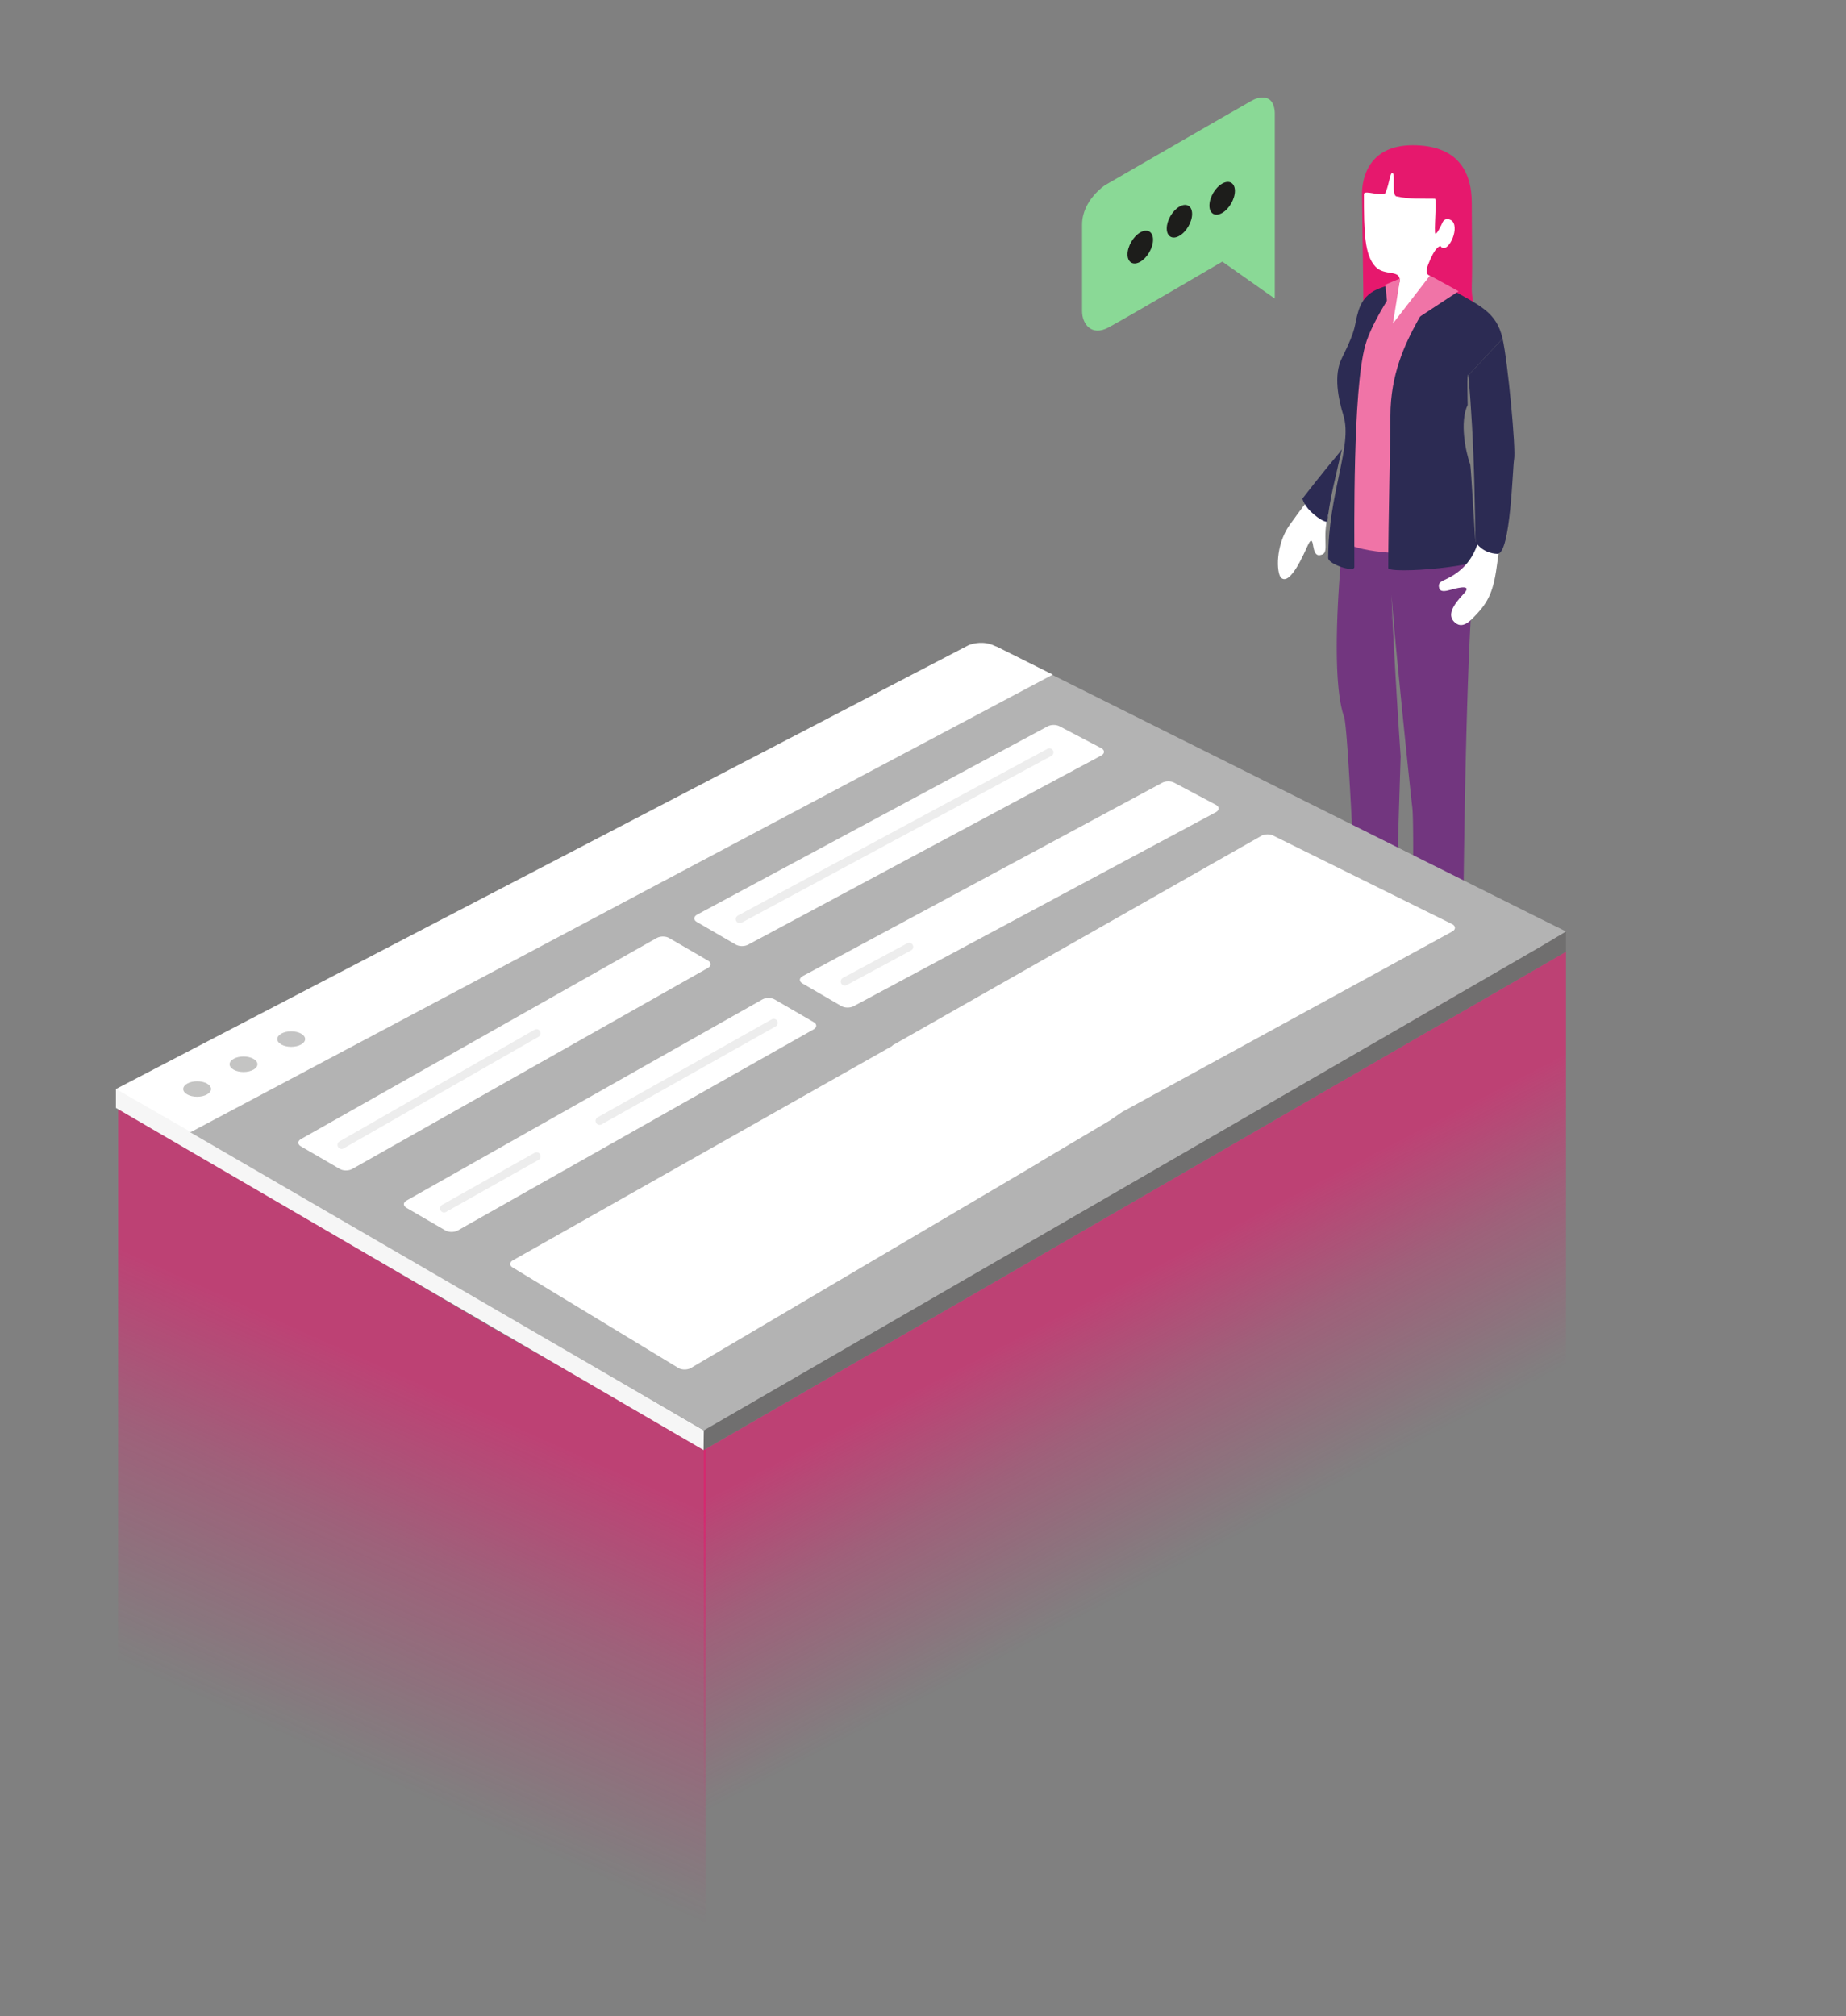 <svg xmlns="http://www.w3.org/2000/svg" viewBox="0 0 228 249" width="228" height="249" style="width:100%;height:100%;transform:translate3d(0,0,0)"><rect x="0" y="0" width="228" height="249" fill="#808080" stroke="none"/><defs><clipPath id="a"><path d="M0 0h228v249H0z"/></clipPath><linearGradient id="b" gradientUnits="userSpaceOnUse" x1="32" y1="68.701" x2="16.273" y2="38.371"><stop offset="0%" stop-color="#E6186D" stop-opacity="0"/><stop offset="58%" stop-color="#E6186D" stop-opacity=".5"/><stop offset="100%" stop-color="#E6186D"/></linearGradient><linearGradient id="c" gradientUnits="userSpaceOnUse" x1="-67.778" y1="94.964" x2="-48.75" y2="52.561"><stop offset="0%" stop-color="#E6186D" stop-opacity="0"/><stop offset="58%" stop-color="#E6186D" stop-opacity=".5"/><stop offset="100%" stop-color="#E6186D"/></linearGradient></defs><g clip-path="url(#a)"><g display="block"><path fill="url(#b)" d="M79.415-6.969v68.73l-106.489 61.555v-68.73L79.085-6.779l.33-.19z" transform="translate(114 124.5)" opacity=".6"/><path fill="url(#c)" d="M-99.679 12.331v68.73l72.574 42.238V93.857c-.01 0 .01-39.248 0-39.248L-53.72 39.417l-45.959-27.086z" transform="translate(114.266 124.41)" opacity=".6"/></g><g display="block"><path fill="#E6186D" d="M173.157 35.107c0 .687-1.386 2.217-1.877 3.558-.491 1.341-1.972 6.104-2.609 6.159-.637.055-.414-1.714-.282-6.4.033-1.189-.159-12.888-.169-14.412-.013-2.102.878-6.076 6.269-6.076s7.289 3.074 7.289 7.14c0 3.988.093 7.211 0 10.214s1.321 2.843-1.248 3.541c-3.443.935-5.105 7.48-6.254 6.331-.314-.438.058-4.598.764-8.183.343-1.743-1.883-1.872-1.883-1.872z"/><path fill="#FFF" d="M161.653 61.615c-.912 1.219-1.767 2.355-2.378 3.227-1.779 2.532-1.618 5.912-1.061 6.502 1.138 1.098 2.897-3.114 3.348-4.068.41-.868.538-.449.631.184.223 1.319.711 1.157 1.132 1.016.844-.351-.05-2.103.708-4.823.13-.466-.962-3.932-2.38-2.038z"/><path fill="#2C2B53" d="M165.734 55.483s-.744 3.197-1.062 4.626c-.593 2.662-.729 4.335-.729 4.335s-.458.102-1.675-.919c-1.223-1.021-1.407-1.945-1.407-1.945s2.347-3.04 4.566-5.681l.307-.416z"/><path fill="#E6186D" d="M172.122 112.398s.852 2.495.253 3.712c-1.054 2.143-4.646 5.66-9.342 5.651-1.254-.097-2.171-.394-2.171-1.406 0-1.032.123-1.529 1.677-2.985s5.774-3.751 5.947-5.799c.173-2.048.048-2.565.048-2.565h2.22l1.368 3.392z"/><path fill="#FFF" d="M172.327 108.317s-.274 2.036-.179 4.79c.045 1.306-1.971 5.585-6.667 5.576-1.254-.097-2.355-.122-2.355-1.134 0-1.032 4.595-3.93 4.768-5.978.173-2.048.017-4.213.017-4.213l2.843 1.648 1.573-.689z"/><path fill="#E6186D" d="M179.525 115.107c-.093-1.366-2.327-2.126-2.402-1.464-.172 1.514-2.95 5.529-5.315 7.773-1.772 1.681-1.529 4.642 2.972 4.637 3.485-.003 5.585-2.199 5.585-4.419 0-2.761-.738-5.026-.84-6.527z"/><path fill="#FFF" d="M175.628 110.67s.255 3.072 0 5.36c-.216 1.943-4.035 5.745-1.342 6.848.479.196 1.163.306 2.109.306 3.426 0 3.344-5.97 3.174-7.499-.17-1.529-.085-6.075-.085-6.075l-3.856 1.06z"/><path fill="#72367F" d="M182.784 66.515c-1.776 2.96-2.072 48.124-2.072 49.456 0 1.332-2.7 1.184-2.7 1.184-3.257 0-3.553-1.521-3.553-1.521s.189-13.108 0-15.63a12.043 12.043 0 0 0-.047-.462c0-.018-.006-.029-.006-.047-.136-1.007-2.283-21.708-2.538-26.036.071 3.043.657 13.252 1.125 19.966 0 0-.559 17.389-.529 18.105.036 1.001-2.481 1.072-2.481 1.072-2.735 0-2.594-2.256-2.594-2.256s-.884-20.109-1.367-21.776c-1.91-5.266-.255-20.906-.255-20.906l7.786-6.478 4.719-.627 3.283 7.624 1.229-1.668z"/><path fill="#878787" d="M171.872 75.988s.005.237.011.669a6.734 6.734 0 0 1-.011-.669z"/><path fill="#F074A7" d="M168.457 39.225l-2.723 27.452s.915 1.626 9.139 1.722c3.084.036-2.546-6.815-2.316-12.383.383-9.28 4.993-19.278 4.993-19.278s-8.237-1.339-9.093 2.487z"/><path fill="#FFF" d="M168.457 23.973c0 4.713.07 7.513 1.422 8.96 1.145 1.225 3.158.28 2.988 1.826-.034.308-.351 1.328-.46 2.574 0 0-.731 3.74-.36 3.488.143-.105 4.571-6.789 4.571-6.789s-.753 0-.218-1.38c.871-2.247 1.399-2.189 1.494-2.29.798 1.24 2.433-2.021 1.484-3.047-.212-.229-.941-.514-1.241.214-.073.177-.653 1.412-.853 1.332-.211-.084.197-4.313-.054-4.318-1.834-.033-3.083.078-4.749-.291-.639-.142-.098-2.716-.484-2.877-.322-.134-.363 1.198-.872 2.426-.308.586-2.668-.419-2.668.172z"/><g><path fill="#2C2B53" d="M185.582 41.818c-.751-3.289-2.798-4.056-6.418-6.116-1.115-.634-1.907-1.25-2.546-1.67 2.344 2.273-4.888 7.078-4.888 17.319 0 2.933-.266 13.098-.266 18.795 0 .804 12.846-.176 12.41-1.747-.757-2.731-1.621-1.449-1.621-1.449-.078-.14-.566-9.299-.664-9.572-.577-1.61-1.328-5.241-.316-7.374 0 0-.099-4.396.067-3.642"/></g><g><path fill="#FFF" d="M183.628 61.422s-.92 5.299-1.342 6.308c-.557 1.331-1.579 2.804-3.631 3.771-.787.371-1.083.49-.887 1.188.158.423.723.346 1.408.151 1.12-.318 2.689-.65 1.593.504-1.42 1.495-2.032 2.684-1.089 3.523.503.447 1.155.554 2.164-.46 1.771-1.78 2.557-2.985 3.015-6.41.686-5.135 1.828-11.432 1.828-11.432l-1.407-.11-1.652 2.967z"/></g><g><path fill="#2C2B53" d="M181.34 46.362c.073.333.442 4.79.632 9.612.208 5.261.237 10.911.281 10.976.992 1.461 2.602 1.449 2.7 1.449 1.636 0 1.867-10.748 2.054-11.672.243-1.237-.779-12.078-1.425-14.909"/></g><g><path fill="#2C2B53" d="M168.611 42.697c.87-3.189 4.256-7.938 4.256-7.938-1.652.799-4.149.625-5.086 3.64-.607 1.953-.076 1.881-2.047 5.83-1.051 2.106-.447 5.008.201 7.122 1.138 3.712-1.89 9.521-1.89 17.567 0 .757 3.231 1.826 3.231 1.117 0-4.862-.191-21.744 1.335-27.338z"/></g><g><path fill="#F074A7" d="M172.931 34.397l-.892 5.563 4.579-5.928 3.53 1.939-8.407 5.52-.641-6.335 1.831-.759z"/></g></g><g display="block"><path fill="#706F6F" d="M193.415 115.037v2.495L86.898 179.086l.028-2.433 106.489-61.616z"/><path fill="#F6F6F6" d="M86.926 176.653l-67.702-39.612-1.569-2.584-3.334.062v2.312l72.577 42.255.028-2.433z"/><path fill="#B3B3B3" d="M190.391 113.537L129.9 83.315 23.448 139.807l63.478 36.846 103.563-59.865 2.926-1.751-3.024-1.5z"/><path fill="#FFF" d="M123.124 79.867c-.065-.027-.127-.037-.194-.07-1.411-.705-2.749-.331-3.277-.129L14.321 134.493l9.254 5.314 106.451-56.492-6.902-3.448z"/><path fill="#9D9D9C" d="M24.348 133.538c.949 0 1.719.428 1.719.955 0 .527-.77.955-1.719.955-.949 0-1.719-.428-1.719-.955 0-.527.77-.955 1.719-.955zM30.077 130.481c.949 0 1.719.428 1.719.955 0 .527-.77.955-1.719.955-.949 0-1.719-.428-1.719-.955 0-.527.77-.955 1.719-.955z" opacity=".6"/><g opacity=".6"><path fill="#9D9D9C" d="M35.966 127.371c.949 0 1.719.428 1.719.955 0 .527-.77.955-1.719.955-.949 0-1.719-.428-1.719-.955 0-.527.77-.955 1.719-.955z"/></g></g><path fill="#FFF" d="M179.386 114.148l-22.074-10.919c-.419-.243-1.105-.243-1.533.004l-45.434 25.805a.737.737 0 0 0-.185.159l-2.875 1.625-43.943 24.833c-.428.247-.43.645-.011.888L83.8 168.954c.419.243 1.105.244 1.533-.003l43.084-25.417c.038-.022.054-.05.085-.074l8.618-5.113 1.445-1.004 40.81-22.306c.428-.247.43-.646.011-.889z" display="block"/><g display="block"><path fill="#FFF" d="M99.115 120.565c-.428.247-.43.645-.011.888l4.821 2.802c.419.243 1.105.243 1.533-.004l44.729-23.952c.428-.247.43-.645.011-.888l-5.144-2.731c-.419-.243-1.106-.243-1.534.004l-44.405 23.881z"/><path stroke-linecap="round" stroke-linejoin="round" stroke="#EDEDED" d="M104.34 121.217l7.948-4.28" fill="none"/></g><g display="block"><path fill="#FFF" d="M50.206 148.272c-.428.247-.431.645-.012.888l4.821 2.802c.419.243 1.106.243 1.534-.004l43.943-24.832c.428-.247.43-.646.011-.889l-4.821-2.801c-.419-.243-1.106-.244-1.534.003l-43.942 24.833z"/><path stroke-linecap="round" stroke-linejoin="round" stroke="#EDEDED" d="M74.057 138.427l21.505-12.101M54.843 149.24l11.428-6.431" fill="none"/></g><g display="block"><path fill="#FFF" d="M37.164 140.68c-.428.247-.43.645-.011.888l4.821 2.802c.419.243 1.105.243 1.533-.004l43.943-24.832c.428-.247.43-.646.011-.889l-4.821-2.801c-.419-.243-1.105-.244-1.533.003L37.164 140.68z"/><path stroke-linecap="round" stroke-linejoin="round" stroke="#EDEDED" d="M42.188 141.396l24.083-13.792" fill="none"/></g><g display="block"><path fill="#FFF" d="M86.074 112.973c-.428.247-.431.645-.012.888l4.821 2.802c.419.243 1.106.243 1.534-.004l43.614-23.36c.428-.247.43-.645.011-.888l-5.144-2.697c-.419-.243-1.106-.244-1.534.003l-43.29 23.256z"/><path stroke-linecap="round" stroke-linejoin="round" stroke="#EDEDED" d="M91.374 113.511l38.238-20.593" fill="none"/></g><g display="block"><path fill="#8FFFA0" d="M157.448 36.88V13.985s.031-1.331-.78-1.767c0 0-.764-.509-2.054.207-1.29.716-18.134 10.444-18.134 10.444s-2.834 1.863-2.834 4.872V38.44c0 1.544 1.143 3.158 3.276 1.996 2.801-1.526 14.046-8.125 14.046-8.125l6.48 4.569z" opacity=".7"/><path fill="#1D1D1B" d="M150.943 22.68c-.871.502-1.571 1.714-1.569 2.716.003.997.708 1.403 1.58.9.867-.5 1.57-1.72 1.568-2.717-.002-1.002-.712-1.4-1.58-.9zM145.665 25.52c-.867.5-1.564 1.708-1.561 2.703.003.992.704 1.396 1.57.896.864-.499 1.565-1.712 1.562-2.704-.003-.995-.708-1.394-1.571-.895zM140.832 28.705c-.871.503-1.575 1.717-1.573 2.719.002.997.712 1.4 1.583.898.867-.5 1.57-1.72 1.568-2.717-.002-1.002-.71-1.4-1.578-.9z"/></g></g></svg>